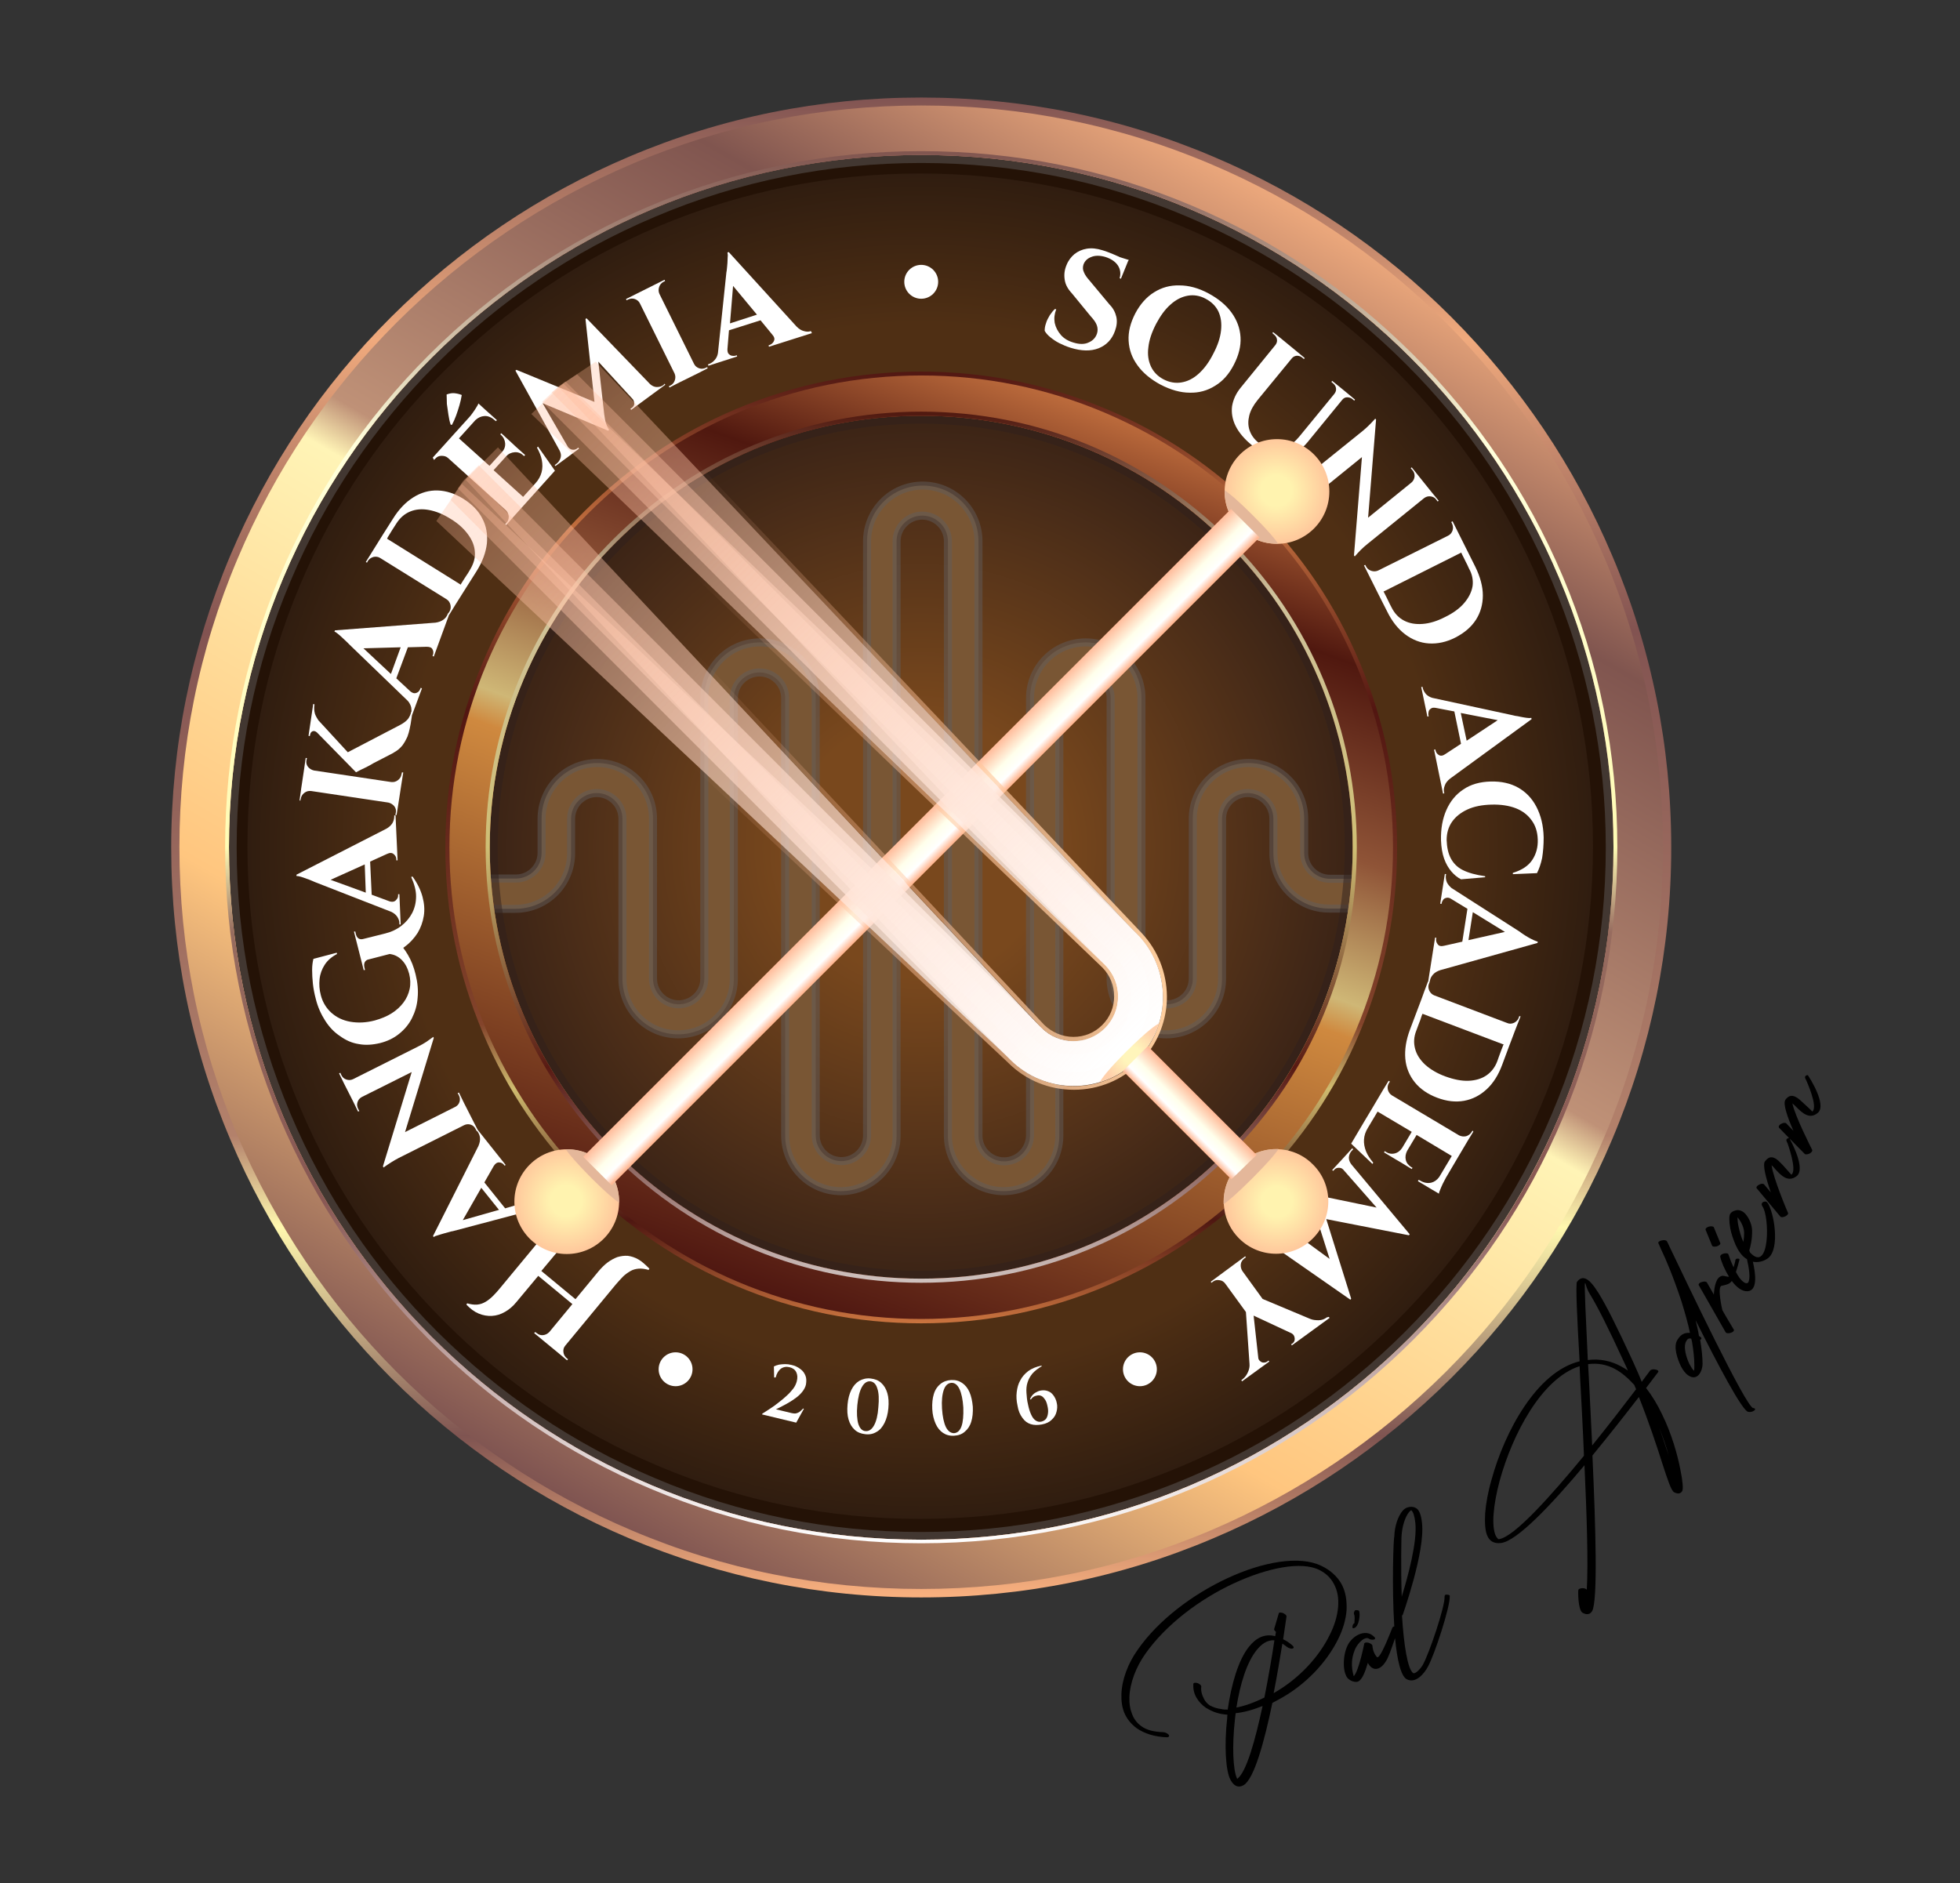 <?xml version="1.0" encoding="utf-8"?>
<!-- Generator: Adobe Illustrator 27.2.0, SVG Export Plug-In . SVG Version: 6.00 Build 0)  -->
<svg version="1.1" id="Layer_1" xmlns="http://www.w3.org/2000/svg" xmlns:xlink="http://www.w3.org/1999/xlink" x="0px" y="0px"
	 viewBox="0 0 763.6 733.8" style="enable-background:new 0 0 763.6 733.8;" xml:space="preserve">
<rect x="0" y="0" width="763.6" height="733.8" fill="#333333" stroke="none"/>
<style type="text/css">
	.st0{fill:url(#SVGID_1_);}
	.st1{fill:#241206;}
	.st2{opacity:0.36;}
	.st3{fill:#C59B6D;}
	.st4{opacity:0.5;}
	.st5{fill:#605C5B;}
	.st6{fill:url(#SVGID_00000180345311121108362180000016209916286101791625_);}
	.st7{fill:url(#SVGID_00000083795913960909831200000002800935838188393141_);}
	.st8{fill:url(#SVGID_00000116206270228820925360000018312716417029411233_);}
	.st9{fill:#FFFFFF;}
	.st10{fill:url(#SVGID_00000159455877955673883860000010441312678968709518_);}
	.st11{fill:url(#SVGID_00000168114503448812500190000001405280898890682555_);}
	.st12{fill:none;stroke:#605C5B;stroke-width:3.134;stroke-miterlimit:10;}
	.st13{fill:#301F1B;}
	.st14{fill:url(#SVGID_00000013894342393701147770000012495534194854864514_);}
	.st15{fill:url(#SVGID_00000085935033489844836950000002927791562248346300_);}
	.st16{fill:url(#SVGID_00000008133888836147844240000000785071723600087960_);}
	.st17{fill:url(#XMLID_00000104666210445413018970000014603351717594574729_);}
	.st18{fill:#E4B79A;}
	.st19{fill:url(#XMLID_00000076596241140769794700000001793350259245760421_);}
	.st20{fill:url(#XMLID_00000145035040825063847240000014037338958650026385_);}
	.st21{fill:url(#SVGID_00000055675901135713644870000005954395093985185443_);}
	.st22{fill:url(#XMLID_00000010997140564082759120000014044761629460856467_);}
	.st23{fill:url(#XMLID_00000108993951014631923590000004573185208227323030_);}
	.st24{fill:url(#XMLID_00000145028003027255979450000012905962518521081262_);}
	.st25{fill:url(#XMLID_00000084517709228886048280000002282414972661317288_);}
	.st26{opacity:0.85;fill:url(#XMLID_00000013155154364787610700000012624622745291762099_);enable-background:new    ;}
	.st27{fill:url(#XMLID_00000079455826076035339460000010495704125917098164_);}
	.st28{fill:url(#XMLID_00000047028458513152828010000006715528699111015809_);}
</style>
<g id="Layer_2_00000128444665411663102170000016567725084752087685_">
	<g>
		<g>
			<g>
				
					<radialGradient id="SVGID_1_" cx="358.5" cy="406.2" r="274.9" gradientTransform="matrix(1 0 0 -1 0 736)" gradientUnits="userSpaceOnUse">
					<stop  offset="0.741" style="stop-color:#4F2F14"/>
					<stop  offset="1" style="stop-color:#29190F"/>
				</radialGradient>
				<path class="st0" d="M358.5,604.7c-73.4,0-142.5-28.6-194.4-80.5s-80.5-121-80.5-194.4s28.6-142.5,80.5-194.4
					s121-80.5,194.4-80.5S501,83.5,552.9,135.4s80.5,121,80.5,194.4s-28.6,142.5-80.5,194.4S432,604.7,358.5,604.7z"/>
				<path class="st1" d="M358.5,67.6c35.4,0,69.7,6.9,102,20.6c31.2,13.2,59.3,32.1,83.3,56.2s43,52.1,56.2,83.3
					c13.7,32.3,20.6,66.6,20.6,102s-6.9,69.7-20.6,102c-13.2,31.2-32.1,59.3-56.2,83.3c-24.1,24.1-52.1,43-83.3,56.2
					c-32.3,13.7-66.6,20.6-102,20.6s-69.7-6.9-102-20.6c-31.2-13.2-59.3-32.1-83.3-56.2c-24.1-24.1-43-52.1-56.2-83.3
					c-13.7-32.3-20.6-66.6-20.6-102s6.9-69.7,20.6-102c13.2-31.2,32.1-59.3,56.2-83.3c24.1-24.1,52.1-43,83.3-56.2
					C288.8,74.6,323.1,67.6,358.5,67.6 M358.5,42.1c-158.9,0-287.7,128.8-287.7,287.7s128.8,287.7,287.7,287.7
					s287.7-128.8,287.7-287.7S517.4,42.1,358.5,42.1L358.5,42.1z"/>
			</g>
			<g class="st2">
				<circle class="st3" cx="358.5" cy="329.8" r="173"/>
			</g>
			<g id="XMLID_35_">
				<g class="st4">
					<path class="st5" d="M358.9,63.5c36,0,70.9,7,103.8,21c31.8,13.4,60.3,32.7,84.8,57.1s43.7,53,57.1,84.8
						c13.9,32.9,21,67.8,21,103.8s-7,70.9-21,103.8c-13.4,31.8-32.7,60.3-57.1,84.8c-24.5,24.5-53,43.7-84.8,57.1
						c-32.9,13.9-67.8,21-103.8,21s-70.9-7-103.8-21c-31.8-13.4-60.3-32.7-84.8-57.1c-24.5-24.5-43.7-53-57.1-84.8
						c-13.9-32.9-21-67.8-21-103.8s7-70.9,21-103.8c13.4-31.8,32.7-60.3,57.1-84.8s53-43.7,84.8-57.1
						C288,70.5,322.9,63.5,358.9,63.5 M358.9,60.4c-149,0-269.7,120.8-269.7,269.7S210,599.8,358.9,599.8S628.6,479,628.6,330.1
						S507.8,60.4,358.9,60.4L358.9,60.4z"/>
				</g>
				
					<linearGradient id="SVGID_00000132053420143122427480000017448737916982062999_" gradientUnits="userSpaceOnUse" x1="358.9" y1="698" x2="358.9" y2="113.6" gradientTransform="matrix(1 0 0 -1 0 736)">
					<stop  offset="0" style="stop-color:#815452"/>
					<stop  offset="0.161" style="stop-color:#F0AA7D"/>
					<stop  offset="0.355" style="stop-color:#825351"/>
					<stop  offset="0.692" style="stop-color:#B3816B"/>
					<stop  offset="0.753" style="stop-color:#FFF8AF"/>
					<stop  offset="0.892" style="stop-color:#7F5451"/>
					<stop  offset="1" style="stop-color:#FAB17F"/>
				</linearGradient>
				<path style="fill:url(#SVGID_00000132053420143122427480000017448737916982062999_);" d="M358.9,60.4
					c149,0,269.7,120.8,269.7,269.7S507.8,599.9,358.9,599.9S89.2,479.1,89.2,330.1S209.9,60.4,358.9,60.4 M358.9,38
					c-39.4,0-77.7,7.7-113.7,23c-34.8,14.7-66,35.8-92.9,62.6s-47.9,58.1-62.6,92.9c-15.2,36-23,74.3-23,113.7s7.7,77.7,23,113.7
					c14.7,34.8,35.8,66,62.6,92.9c26.8,26.8,58.1,47.9,92.9,62.6c36,15.2,74.3,23,113.7,23s77.7-7.7,113.7-23
					c34.8-14.7,66-35.8,92.9-62.6c26.8-26.8,47.9-58.1,62.6-92.9c15.2-36,23-74.3,23-113.7s-7.7-77.7-23-113.7
					c-14.7-34.8-35.8-66-62.6-92.9S507.4,75.7,472.6,61C436.6,45.7,398.3,38,358.9,38L358.9,38z"/>
				
					<linearGradient id="SVGID_00000183220700848841120300000002531455810061387916_" gradientUnits="userSpaceOnUse" x1="503.455" y1="656.276" x2="214.345" y2="155.524" gradientTransform="matrix(1 0 0 -1 0 736)">
					<stop  offset="0" style="stop-color:#ECA87C"/>
					<stop  offset="0.161" style="stop-color:#80554F"/>
					<stop  offset="0.435" style="stop-color:#BF9177"/>
					<stop  offset="0.468" style="stop-color:#FFF4B6"/>
					<stop  offset="0.753" style="stop-color:#FFC67F"/>
					<stop  offset="1" style="stop-color:#7F5451"/>
				</linearGradient>
				<path style="fill:url(#SVGID_00000183220700848841120300000002531455810061387916_);" d="M358.9,60.4
					c149,0,269.7,120.8,269.7,269.7S507.8,599.9,358.9,599.9S89.2,479.1,89.2,330.1S209.9,60.4,358.9,60.4 M358.9,41.1
					c-39,0-76.9,7.6-112.5,22.7c-34.4,14.6-65.3,35.4-91.9,61.9c-26.5,26.5-47.4,57.5-61.9,91.9c-15.1,35.6-22.7,73.5-22.7,112.5
					s7.6,76.9,22.7,112.5c14.6,34.4,35.4,65.3,61.9,91.9c26.5,26.5,57.5,47.4,91.9,61.9c35.6,15.1,73.5,22.7,112.5,22.7
					s76.9-7.6,112.5-22.7c34.4-14.6,65.3-35.4,91.9-61.9c26.5-26.5,47.4-57.5,61.9-91.9c15.1-35.6,22.7-73.5,22.7-112.5
					s-7.6-76.9-22.7-112.5c-14.6-34.4-35.4-65.3-61.9-91.9c-26.5-26.5-57.5-47.4-91.9-61.9C435.8,48.7,397.9,41.1,358.9,41.1
					L358.9,41.1z"/>
				
					<linearGradient id="SVGID_00000036224205690315730410000012248486942832906637_" gradientUnits="userSpaceOnUse" x1="358.9" y1="677.1" x2="358.9" y2="134.7" gradientTransform="matrix(1 0 0 -1 0 736)">
					<stop  offset="0" style="stop-color:#80554F"/>
					<stop  offset="0.21" style="stop-color:#FFFFDC"/>
					<stop  offset="0.5" style="stop-color:#FFFCB5"/>
					<stop  offset="0.561" style="stop-color:#976C5F"/>
					<stop  offset="0.753" style="stop-color:#885753"/>
					<stop  offset="1" style="stop-color:#FFFFFF"/>
				</linearGradient>
				<path style="fill:url(#SVGID_00000036224205690315730410000012248486942832906637_);" d="M358.9,60.4
					c149,0,269.7,120.8,269.7,269.7S507.8,599.9,358.9,599.9S89.2,479.1,89.2,330.1S209.9,60.4,358.9,60.4 M358.9,58.9
					c-36.6,0-72.1,7.2-105.6,21.3c-32.3,13.7-61.3,33.2-86.2,58.1s-44.5,53.9-58.1,86.2c-14.1,33.4-21.3,69-21.3,105.6
					s7.2,72.1,21.3,105.6c13.7,32.3,33.2,61.3,58.1,86.2c24.9,24.9,53.9,44.5,86.2,58.1c33.4,14.1,69,21.3,105.6,21.3
					s72.1-7.2,105.6-21.3c32.3-13.7,61.3-33.2,86.2-58.1c24.9-24.9,44.5-53.9,58.1-86.2c14.1-33.4,21.3-69,21.3-105.6
					S623,258,608.8,224.5c-13.7-32.3-33.2-61.3-58.1-86.2c-24.9-24.9-53.9-44.5-86.2-58.1C431,66,395.5,58.9,358.9,58.9L358.9,58.9z
					"/>
			</g>
			<g>
				<path class="st9" d="M248.7,490.7c-1.4-0.8-2.7-1.2-4.1-1.4c-1.4-0.1-2.7,0.1-4.1,0.5c-1.3,0.5-2.6,1.2-3.8,2.1
					s-2.4,2.1-3.5,3.4l-9,10.9l-13.3-11l9.2-11c0.6-0.5,1.3-0.9,2.1-0.9c1-0.1,1.8,0.2,2.6,0.8c0,0,0.1,0.1,0.3,0.2
					c0.1,0.1,0.2,0.2,0.3,0.2l0.4-0.4l-3.4-2.8l0,0l-6.2-5.1l0,0l-3.3-2.7l-0.4,0.4c0,0,0.1,0.1,0.3,0.2c0.1,0.1,0.2,0.2,0.3,0.2
					c0.8,0.6,1.2,1.4,1.3,2.4s-0.2,1.8-0.8,2.5l0,0l-18.8,22.7c-0.9,1.1-1.8,2.1-2.7,3s-1.9,1.7-2.9,2.3c-1,0.6-2.1,1-3.3,1.1
					s-2.5-0.1-3.9-0.5l-0.3,0.5c1.5,1.6,3.1,2.8,4.8,3.5s3.4,1,5.2,0.9c1.7-0.1,3.4-0.6,5.1-1.6c1.6-0.9,3.1-2.2,4.4-3.8l8.5-10.2
					l13.3,11l-9,10.9l0,0c-0.7,0.7-1.5,1.1-2.4,1.2c-1,0.1-1.8-0.2-2.5-0.8c-0.1,0-0.2-0.1-0.3-0.2c-0.1-0.1-0.2-0.2-0.3-0.2
					l-0.4,0.4l3.4,2.8l0,0l6.2,5.1l0,0l3.2,2.7l0.4-0.4c0,0-0.2-0.2-0.5-0.4c-0.7-0.6-1.2-1.4-1.3-2.4s0.1-1.8,0.8-2.6l0,0
					l19.5-23.6c0.9-1.1,1.9-2.1,2.8-3.1c0.9-0.9,1.9-1.6,2.9-2.2s2.1-0.9,3.3-1s2.5,0.1,3.9,0.5l0.3-0.5
					C251.4,492.7,250.1,491.5,248.7,490.7z"/>
				<path class="st9" d="M209.8,471.8c1,0.4,1.7,0.9,2.3,1.5l0.3,0.4l0.4-0.3l-7.4-9.2l-0.4,0.3l0.3,0.4c0.3,0.3,0.4,0.8,0.5,1.3
					s-0.1,1-0.3,1.5c-0.3,0.4-0.8,0.8-1.5,1l-7.2,2.1l-8.1-10.1l3.6-6.3l0,0c0.6-1,1.3-1.5,2.1-1.5s1.5,0.4,1.9,0.9l0.3,0.4l0.4-0.3
					l-10.9-13.7l0,0l-1.9-3.7l0,0l-3.4-6.7l0,0l-2-4.1l-0.5,0.2c0.3,0.6,0.5,0.9,0.5,0.9c0.4,0.8,0.5,1.7,0.2,2.6s-0.9,1.5-1.7,1.9
					l0,0l-19.5,9.8l11.2-36.7l-0.2-0.4c-1,0.7-1.9,1.4-2.8,2c-0.9,0.6-2,1.2-3.2,1.8l-25.3,12.7c-0.9,0.4-1.7,0.4-2.6,0.1
					c-0.9-0.3-1.5-0.9-1.9-1.7l-0.4-0.9l-0.5,0.2l2,4.1l0,0l3.4,6.7l0,0l2,4.1l0.5-0.2c0,0-0.2-0.3-0.5-0.9
					c-0.4-0.9-0.5-1.7-0.2-2.6s0.8-1.5,1.7-2l0,0l19.4-9.7l-11.2,36.7l0.2,0.5c2.1-1.5,4-2.7,5.9-3.7l25.5-12.8l0,0
					c0.8-0.4,1.7-0.5,2.6-0.2s1.5,0.9,1.9,1.7c0,0,0.2,0.3,0.5,0.9l0.1-0.1l0.1,0.1c0.5,0.7,0.9,1.5,1,2.5s-0.1,2-0.6,3.2
					l-17.7,35.1l0.3,0.4c0.3-0.3,0.8-0.5,1.6-0.7c0.7-0.2,1.5-0.5,2.3-0.7s1.5-0.4,2.2-0.6c0.6-0.2,1.1-0.3,1.3-0.3l30.6-8.1
					C208,471.4,208.9,471.5,209.8,471.8z M194.4,471.4l-14.1,4l7.2-12.6L194.4,471.4z"/>
				<path class="st9" d="M139.8,406.8c2.6,0.5,5.4,0.3,8.3-0.4c2.8-0.7,5.3-1.9,7.4-3.6c2.1-1.7,3.8-3.7,5-6.1s2-5,2.2-7.9
					c0.3-2.9,0-6-0.8-9.2c-0.7-2.9-1.7-5.4-3-7.6c-0.6-1-1.2-1.9-1.8-2.7c0.3-0.2,0.6-0.4,0.8-0.6c1.9-1.4,3.5-3.2,4.8-5.2
					c1.2-2,2-4.2,2.4-6.6s0.2-4.9-0.5-7.5s-2-5.3-3.9-7.9l-0.5,0.2c1.2,2.7,1.9,5.2,1.9,7.5c0,2.4-0.5,4.5-1.5,6.5
					c-1,1.9-2.4,3.6-4.2,5s-3.9,2.4-6.3,3l-8.4,2.1c-1.6,0.5-2.7-0.2-3.1-2l-0.2-0.9l-0.5,0.1l3.8,15l0.5-0.1l-0.2-0.8
					c-0.2-0.9-0.2-1.6,0.1-2.2s0.9-1,1.6-1.1l8.1-2.1c1.7,0.2,3.3,0.9,4.7,2.3s2.3,3.2,2.9,5.4c0.5,2,0.6,4,0.2,5.9
					c-0.4,1.9-1.2,3.7-2.4,5.3c-1.2,1.6-2.7,3-4.6,4.2c-1.9,1.2-4.1,2.1-6.6,2.8c-3.4,0.9-6.6,1-9.5,0.5s-5.4-1.7-7.4-3.5
					s-3.4-4.1-4.1-6.8c-0.6-2.2-0.7-4.3-0.5-6.3s0.9-3.9,2-5.6s2.7-3.1,4.8-4.2l-0.1-0.5l-9.1,2.4c-0.3,1.2-0.5,2.6-0.5,4.3
					c0,1.7,0.1,3.5,0.3,5.4s0.6,3.9,1.1,5.8c0.8,3.3,2.1,6.1,3.7,8.6c1.6,2.5,3.5,4.5,5.8,6C134.7,405.3,137.1,406.4,139.8,406.8z"
					/>
				<path class="st9" d="M123,343.8l29.5,11.5c1,0.5,1.7,1.1,2.2,1.8c0.6,0.9,0.9,1.7,0.9,2.6v0.5h0.5l-0.5-11.8h-0.5v0.5
					c0,0.4-0.1,0.9-0.4,1.3s-0.6,0.8-1.1,1s-1.1,0.2-1.8,0l-7-2.6l-0.6-12.9l6.6-3l0,0c1.1-0.5,1.9-0.5,2.6,0.1c0.6,0.5,1,1.2,1,1.9
					v0.5h0.5l-0.8-17.5h-0.5v0.4c0,0.8-0.2,1.7-0.7,2.6c-0.5,0.8-1.3,1.6-2.4,2.2l-35,17.9v0.5c0.4,0,1,0.1,1.7,0.3s1.5,0.5,2.3,0.8
					s1.5,0.5,2.1,0.8S122.8,343.7,123,343.8z M142.5,347.8l-13.7-5l13.3-6L142.5,347.8z"/>
				<path class="st9" d="M117,312c0,0,0-0.2,0.1-0.4c0-0.2,0-0.3,0.1-0.4c0.1-0.9,0.6-1.7,1.4-2.3c0.8-0.6,1.6-0.8,2.6-0.7l30.1,4.5
					l0,0c0.9,0.2,1.7,0.7,2.3,1.4c0.6,0.8,0.8,1.6,0.6,2.6c0,0,0,0.2-0.1,0.4s0,0.3-0.1,0.4l0.5,0.1l0.7-4.4l0,0l1.2-7.8l0,0
					l0.7-4.4l-0.5-0.1c0,0,0,0.2-0.1,0.4c0,0.2,0,0.3-0.1,0.4c-0.1,0.9-0.6,1.7-1.4,2.3c-0.8,0.6-1.6,0.8-2.6,0.7l-30.1-4.5l0,0
					c-0.9-0.2-1.7-0.7-2.3-1.4c-0.6-0.8-0.8-1.6-0.6-2.6c0,0,0-0.2,0.1-0.4s0-0.3,0.1-0.4l-0.5-0.1l-0.6,4.2l0,0l-1.2,8l0,0v0.1l0,0
					l0,0l-0.6,4.2L117,312z"/>
				<path class="st9" d="M120.8,286.3c0.1-0.7,0.5-1.2,1-1.4c0.6-0.2,1.1,0,1.7,0.5l15.2,15.5c1.3-0.7,2.5-1.3,3.6-1.8
					c1-0.5,2.2-1.1,3.3-1.8c1.2-0.6,2.3-1.2,3.5-1.8c1.1-0.6,2.1-1.1,2.9-1.5c0.8-0.4,1.4-0.7,1.6-0.9c1.3-0.7,2.3-1.6,3.2-2.7
					c0.8-1.1,1.4-2.2,1.9-3.3c0.4-1.1,0.7-2.1,0.9-3.1c0.2-0.9,0.3-1.6,0.4-2l0.5-3.3l3.9-10.5l-0.5-0.2l-0.2,0.5
					c-0.2,0.4-0.4,0.8-0.8,1.1c-0.4,0.3-0.9,0.5-1.4,0.5s-1.1-0.3-1.6-0.7l-5.5-5.1l4.5-12.1l7.3-0.2l0,0c1.2,0,2,0.3,2.3,1
					c0.4,0.7,0.4,1.4,0.2,2.1l-0.2,0.5l0.5,0.2l6-16.4h0.1l2.2-3.6l0,0l4.1-6.5l4.3-6.8c2.3-3.7,3.6-7.3,4-10.8
					c0.3-3.5-0.2-6.7-1.8-9.7c-1.5-3-4-5.5-7.3-7.6c-3.4-2.1-6.7-3.2-10.1-3.3c-3.3-0.1-6.5,0.8-9.5,2.7s-5.6,4.6-7.9,8.3l-4,6.3
					l0,0l-4.3,6.9l0,0l-2.3,3.7l0.5,0.2l0.3-0.6c0.5-0.8,1.2-1.3,2.2-1.6c0.9-0.2,1.8-0.1,2.6,0.4l0,0l25.9,16.1
					c0.8,0.5,1.3,1.3,1.5,2.2s0.1,1.8-0.4,2.6l-0.4,0.6l0.2,0.1l-0.3-0.1l-0.2,0.4c-0.3,0.8-0.8,1.5-1.6,2.1s-1.8,1-3.1,1.2l-39.2,3
					l-0.2,0.5c0.4,0.1,0.9,0.5,1.4,0.9c0.6,0.5,1.2,1,1.8,1.6s1.2,1.1,1.6,1.5s0.8,0.8,1,1l22.8,22c0.7,0.8,1.1,1.7,1.3,2.5
					c0.1,0.6,0.1,1.2,0.1,1.7h-0.1c-0.2,1.1-0.7,2.1-1.3,2.9c-0.7,0.8-1.6,1.5-2.9,2.2l-20.5,10.7L124,280.6c-0.5-0.8-1-1.6-1.3-2.5
					c-0.3-1.1-0.4-2.3-0.2-3.5v-0.2l-0.5-0.1v0.2l-1.8,12.2l0.5,0.1L120.8,286.3z M151.2,209.1c0.6-1,1.1-1.8,1.6-2.6s1-1.6,1.6-2.5
					c1.4-2.2,3.2-3.8,5.4-4.7s4.6-1.1,7.3-0.6s5.5,1.6,8.5,3.5c3,1.8,5.2,3.9,6.8,6.1c1.6,2.2,2.5,4.5,2.6,6.8
					c0.2,2.3-0.5,4.6-1.9,6.9c-0.5,0.9-1,1.7-1.5,2.4s-1,1.6-1.6,2.5c-0.2,0.3-0.4,0.6-0.5,0.9l-28.7-17.9
					C150.9,209.6,151.1,209.3,151.2,209.1z M152.3,262.6l-10.7-10l14.5-0.4L152.3,262.6z"/>
				<path class="st9" d="M169.1,179.2l0.5-0.5c0.6-0.7,1.4-1.1,2.4-1.1s1.8,0.2,2.5,0.8l22.6,20.4c0.7,0.7,1,1.5,1.1,2.4
					c0,1-0.2,1.8-0.9,2.5l-0.5,0.5l0.4,0.4l2.9-3.3l0,0l5.3-5.9l0,0l10.7-11.9l0,0l0.1-0.1l-6.6-9.4l-0.4,0.4
					c0.9,1.6,1.6,3.3,1.9,4.9c0.3,1.6,0.3,3.2-0.1,4.7c-0.4,1.5-1.2,3-2.4,4.3l-4.8,5.3l-11.5-10.4l4.9-5.4l0,0c0.9-1,2-1.5,3.3-1.6
					c1.2-0.1,2.4,0.3,3.3,1.2l0.4,0.3l0.4-0.4l-3.9-3.5l0,0l-1.6-1.5l0,0l-3.8-3.5l-0.4,0.4l0.3,0.3c1,0.9,1.5,2,1.6,3.2
					c0.1,1.3-0.3,2.4-1.2,3.4l0,0l-4.9,5.4l-11.9-10.7l6.4-7.1c1.1-1,2.2-1.5,3.5-1.6c1.4-0.1,2.8,0.5,4,1.6l0.5,0.4l0.4-0.4
					l-4.7-4.2l0,0l-1.3-1.2l0,0l-1.2-1.1c-0.1,0.3-0.4,0.9-0.8,1.5c-0.4,0.7-0.9,1.4-1.4,2.1c-0.5,0.7-1,1.4-1.6,2l-5.7,6.3l0,0
					l-5.5,6.1l0,0l-2.8,3.1L169.1,179.2z"/>
				<path class="st9" d="M174.7,161.6c0.2,1.4,0.5,2.8,0.9,3.9h0.5c0.6-1.1,1.1-2.3,1.6-3.6s0.9-2.7,1.3-4c0.4-1.4,0.7-2.7,0.9-4
					c-1-0.4-1.9-0.6-2.9-0.7c-0.9-0.1-1.9,0.1-3,0.5c0,1.1,0.1,2.3,0.1,3.7C174.3,158.7,174.5,160.2,174.7,161.6z"/>
				<path class="st9" d="M258.5,150c-0.8,0.6-1.6,0.8-2.6,0.8c-0.9,0-1.8-0.4-2.6-1.1L228.5,124l-0.4,0.3l3.5,32.3l-30.4-12.5
					l-0.4,0.3l17.2,31.1l0,0c0.5,1,0.7,1.9,0.4,2.9c-0.3,0.9-0.8,1.7-1.6,2.3c-0.4,0.3-0.7,0.5-0.7,0.5l0.3,0.4l4.9-3.6l0,0l1.6-1.2
					l0,0l2.7-2l-0.3-0.4l-0.7,0.5c-0.5,0.3-1,0.4-1.7,0.3c-0.6-0.1-1.1-0.5-1.5-0.9c0-0.1-0.1-0.1-0.1-0.1l-9.9-17.1l25.5,10.7
					l0.4-0.3c-0.5-0.7-0.9-1.6-1.2-2.5s-0.5-2.2-0.7-3.6l-2.3-20.5l13.4,14.6l0,0l0.1,0.1c0.3,0.5,0.5,1,0.5,1.7
					c0,0.6-0.3,1.1-0.8,1.5l-0.7,0.5l0.3,0.4l2.7-2l0,0l5.7-4.2l0,0l4.9-3.6l-0.3-0.4L258.5,150z"/>
				<path class="st9" d="M275,143.3c-0.9,0.4-1.7,0.5-2.6,0.2s-1.6-0.9-2-1.7l0,0l-13.5-27.3c-0.4-0.9-0.4-1.8-0.1-2.7
					c0.3-0.9,0.9-1.6,1.7-2c0.4-0.2,0.6-0.3,0.6-0.3l-0.2-0.5l-3.8,1.9l0,0l-7.4,3.7l0,0l-3.8,1.9l0.2,0.5l0.6-0.3
					c0.9-0.4,1.7-0.5,2.6-0.2c0.9,0.3,1.6,0.9,2,1.7l13.5,27.3l0,0c0.4,0.9,0.4,1.8,0.1,2.7s-0.9,1.6-1.7,2l-0.6,0.3l0.2,0.5l3.9-2
					l0,0l7.1-3.5l0,0l3.9-2l-0.2-0.5C275.6,143,275.4,143.1,275,143.3z"/>
				<path class="st9" d="M315.9,129c-0.8,0.3-1.7,0.3-2.7,0c-0.9-0.2-1.9-0.8-2.8-1.7l-26.5-29.1l-0.5,0.2c0.1,0.4,0.2,1,0.1,1.7
					c0,0.8-0.1,1.6-0.1,2.4c-0.1,0.8-0.1,1.6-0.2,2.2c-0.1,0.7-0.1,1.1-0.2,1.4l-3.3,31.5c-0.2,1.1-0.6,1.9-1.2,2.6
					c-0.7,0.8-1.4,1.3-2.2,1.6l-0.5,0.2l0.2,0.5l11.2-3.6l-0.2-0.5l-0.5,0.2c-0.4,0.1-0.9,0.1-1.4,0s-0.9-0.4-1.3-0.8
					c-0.3-0.4-0.4-1-0.4-1.7l0.6-7.4l12.3-3.9l4.6,5.6l0,0c0.8,0.9,1,1.7,0.6,2.5c-0.3,0.7-0.9,1.2-1.6,1.5l-0.5,0.2l0.2,0.5
					l16.7-5.3l-0.2-0.5L315.9,129z M284.4,126l1.2-14.6l9.3,11.2L284.4,126z"/>
				<path class="st9" d="M439.8,101.3l-3.5-1.1c-0.3-0.2-0.7-0.3-1.1-0.5c-1.1-0.5-2.1-0.9-3.1-1.3s-1.9-0.7-2.6-0.9
					c-2.2-0.7-4.2-0.9-6.1-0.6c-1.8,0.3-3.4,1-4.8,2.1c-1.3,1.1-2.4,2.5-3.1,4.3c-0.8,1.9-1,3.7-0.7,5.7s1.3,3.7,2.8,5.3l7.3,8.9
					c1.2,1.3,2,2.4,2.4,3.5s0.4,2.2,0.1,3.2c-0.5,1.6-1.6,2.8-3.2,3.5c-1.6,0.8-3.6,0.8-5.9,0.1c-2.1-0.6-3.8-1.6-5-3
					s-2-2.9-2.4-4.7c-0.3-1.8-0.1-3.5,0.6-5.3l-0.5-0.1c-0.7,0.6-1.3,1.4-2,2.4c-0.6,1-1.2,2.1-1.5,3.2c-0.4,1.1-0.5,2-0.5,2.9
					c0.5,0.9,1.2,1.7,2.2,2.5s2.1,1.6,3.5,2.3s2.8,1.3,4.4,1.8c4.2,1.3,7.8,1.4,10.9,0.2c3-1.2,5.2-3.4,6.4-6.8
					c0.7-1.9,0.9-3.8,0.5-5.5s-1.2-3.3-2.6-4.7l-8-9.6c-0.9-1-1.6-2-2-3c-0.5-1-0.5-2-0.2-3c0.5-1.4,1.5-2.4,3.1-3
					c1.5-0.6,3.3-0.6,5.4,0c2.2,0.7,3.9,1.8,4.9,3.3s1.2,3.2,0.7,5l0.5,0.2l2.8-6.9l0,0L439.8,101.3z"/>
				<path class="st9" d="M480.7,142.1c1.9-3.7,2.8-7.2,2.6-10.7c-0.2-3.5-1.4-6.7-3.5-9.6s-5.1-5.4-9-7.5s-7.7-3.1-11.3-3.1
					c-3.6-0.1-6.9,0.8-9.9,2.7c-2.9,1.8-5.4,4.6-7.3,8.2c-1.9,3.7-2.8,7.2-2.6,10.7s1.3,6.6,3.5,9.6c2.1,2.9,5.1,5.4,9,7.5
					c3.9,2,7.7,3.1,11.3,3.1c3.6,0.1,6.9-0.8,9.9-2.7C476.4,148.5,478.8,145.8,480.7,142.1z M467,145.6c-2.1,1.9-4.3,3-6.7,3.4
					c-2.3,0.4-4.7,0-7-1.2s-3.9-2.9-4.9-5c-1-2.2-1.4-4.6-1-7.5c0.3-2.8,1.3-5.8,3-9.1c1.7-3.2,3.6-5.8,5.7-7.6
					c2.1-1.9,4.4-3,6.7-3.4c2.3-0.4,4.7,0,6.9,1.2c2.3,1.2,4,2.9,5,5c1,2.2,1.3,4.6,1,7.4s-1.3,5.8-3,9
					C471,141.2,469.1,143.7,467,145.6z"/>
				<path class="st9" d="M483.4,151c-1.9,2.3-3,4.8-3.4,7.3c-0.3,2.5,0.1,5.1,1.4,7.7c1.3,2.6,3.5,5.2,6.5,7.6
					c2.6,2.1,5.2,3.5,7.7,4s5.1,0.4,7.4-0.5s4.5-2.5,6.4-4.8l13.5-16.5l0,0c0.5-0.6,1.1-1,1.9-1c0.8,0,1.5,0.2,2.1,0.7l0.7,0.6
					l0.3-0.4l-3-2.5l0,0l-2.8-2.3l0,0l-3.1-2.5l-0.3,0.4l0.7,0.6c0.6,0.5,1,1.1,1.1,1.9c0.1,0.8-0.1,1.4-0.6,2.1l-13.7,16.7
					c-1.6,1.9-3.2,3.3-5.1,4.1c-1.8,0.8-3.7,1.1-5.5,0.8c-1.9-0.3-3.7-1.1-5.4-2.6c-1.7-1.4-2.8-3-3.4-4.8s-0.6-3.7-0.1-5.7
					s1.6-4,3.3-6.1l13.3-16.2c0.5-0.6,1.1-0.9,1.9-1c0.8,0,1.5,0.2,2.1,0.7l0.7,0.6l0.3-0.4l-3-2.5l0,0l-6.2-5.1l0,0l-3.1-2.5
					l-0.3,0.4l0.7,0.6c0.6,0.5,1,1.1,1.1,1.9c0.1,0.8-0.1,1.4-0.6,2.1L483.4,151z"/>
				<path class="st9" d="M506.4,186.4c-0.9-0.1-1.7-0.5-2.3-1.2c0,0-0.2-0.3-0.7-0.8l-0.4,0.3l2.9,3.6l0,0l4.8,6l0,0l2.8,3.4
					l0.4-0.3c-0.4-0.5-0.6-0.8-0.7-0.8c-0.6-0.7-0.8-1.5-0.7-2.5s0.5-1.7,1.2-2.3l0,0l16.9-13.7l-3.1,38.3l0.3,0.4
					c0.8-0.9,1.5-1.7,2.3-2.5s1.7-1.6,2.7-2.4l22-17.8l0,0c0.8-0.6,1.6-0.8,2.5-0.7s1.7,0.5,2.2,1.2l0.6,0.8l0.4-0.3l-2.8-3.4l0,0
					l-4.9-6.1l0,0l-2.8-3.5l-0.4,0.3c0,0,0.2,0.3,0.7,0.8c0.6,0.7,0.9,1.6,0.8,2.5c-0.1,0.9-0.5,1.7-1.2,2.3l0,0L533,201.7l3.1-38.2
					l-0.3-0.4c-1.7,1.9-3.3,3.5-4.9,4.8l-22.2,17.9C508.1,186.3,507.3,186.5,506.4,186.4z"/>
				<path class="st9" d="M536.9,222.3L536.9,222.3c-0.9,0.4-1.8,0.4-2.7,0.1c-0.9-0.3-1.6-0.9-2-1.7l-0.3-0.6l-0.5,0.2l1.9,3.8l0,0
					l3.7,7.4l0,0l3.4,6.7c1.9,3.9,4.3,6.9,7.1,9s5.9,3.3,9.2,3.5s6.8-0.5,10.3-2.3s6.2-4.1,8-6.9c1.8-2.8,2.7-6,2.7-9.5
					s-1-7.2-2.9-11.1l-6.1-12.2l0,0l-0.9-1.8l0,0l-1.9-3.8l-0.5,0.3l0.3,0.6c0.4,0.9,0.5,1.7,0.2,2.7c-0.3,0.9-0.9,1.6-1.7,2l0,0
					L536.9,222.3z M573.7,228.4c-0.4,2.3-1.5,4.5-3.3,6.6s-4.3,3.9-7.4,5.4c-3.1,1.6-6,2.5-8.8,2.7c-2.7,0.2-5.1-0.2-7.2-1.3
					c-2.1-1.1-3.7-2.8-4.9-5.2c-0.5-0.9-0.9-1.8-1.3-2.6s-0.8-1.7-1.3-2.6c-0.1-0.3-0.3-0.6-0.5-0.9l30.3-15.2
					c0.1,0.2,0.2,0.5,0.3,0.7c0.5,1,1,1.9,1.4,2.8c0.4,0.8,0.9,1.7,1.3,2.7C573.6,223.8,574,226.1,573.7,228.4z"/>
				<path class="st9" d="M555.6,270.5c-0.7-0.8-1.1-1.6-1.3-2.4l-0.1-0.5l-0.5,0.1l2.4,11.5l0.5-0.1l-0.1-0.5
					c-0.1-0.4,0-0.9,0.1-1.4s0.5-0.9,1-1.2c0.4-0.3,1-0.3,1.7-0.2l7.3,1.4l2.6,12.6l-6.1,4l0,0c-1,0.7-1.8,0.8-2.5,0.4
					s-1.1-1-1.3-1.7l-0.1-0.5l-0.5,0.1l3.5,17.1l0.5-0.1l-0.1-0.4c-0.2-0.8-0.1-1.7,0.3-2.7c0.3-0.9,1-1.8,2-2.6l31.8-23.2l-0.1-0.5
					c-0.4,0.1-1,0.1-1.7,0s-1.5-0.2-2.4-0.4c-0.8-0.2-1.5-0.3-2.2-0.4c-0.6-0.1-1.1-0.3-1.3-0.3l-31-6.7
					C557,271.6,556.2,271.1,555.6,270.5z M569.1,277.8l14.4,2.8l-12.1,8L569.1,277.8z"/>
				<path class="st9" d="M601.4,326.3c-0.1-4.7-1.1-8.6-2.8-11.9s-4.1-5.8-7.1-7.5s-6.6-2.5-10.7-2.4c-4.2,0.1-7.8,1.1-10.7,3.1
					c-2.9,1.9-5.1,4.6-6.6,8s-2.2,7.3-2.1,11.8c0.1,2.7,0.5,5.1,1.2,7.1s1.7,3.7,2.8,5s2.4,2.4,3.8,3.1l9.4-0.8v-0.4
					c-3.6-0.5-6.5-1.3-8.7-2.4s-3.7-2.7-4.7-4.6s-1.5-4.3-1.6-7.1c0-2.7,0.7-5.1,2.1-7.1c1.4-2,3.4-3.6,6-4.8
					c2.6-1.2,5.7-1.8,9.4-1.9c3.6-0.1,6.8,0.4,9.4,1.4s4.7,2.6,6.2,4.7c1.5,2,2.3,4.5,2.4,7.5c0.1,3-0.6,5.6-2.1,7.9s-4,4-7.6,5.1
					v0.5l9.4-0.4c0.8-1.6,1.5-3.5,2-5.9C601.2,331.8,601.4,329.2,601.4,326.3z"/>
				<path class="st9" d="M595.2,365.1c-0.7-0.4-1.3-0.8-1.9-1.2c-0.6-0.4-0.9-0.6-1.1-0.8L565.5,346c-0.8-0.7-1.4-1.4-1.8-2.2
					c-0.4-1-0.5-1.9-0.4-2.7l0.1-0.5l-0.5-0.1l-1.8,11.6l0.5,0.1l0.1-0.5c0.1-0.4,0.3-0.8,0.6-1.2c0.3-0.4,0.8-0.6,1.3-0.7
					s1.1,0,1.7,0.4l6.4,3.9l-2,12.8l-7.1,1.6l0,0c-1.2,0.3-2,0.1-2.5-0.6s-0.7-1.3-0.6-2l0.1-0.5l-0.5-0.1l-2.7,17.2h-0.1l-1.5,4
					l0,0l-0.9,2.5l0,0l-4.6,12.2c-1.5,4-2.1,7.8-1.8,11.3s1.6,6.6,3.7,9.2c2.1,2.6,5,4.6,8.7,6s7.2,1.8,10.5,1.2
					c3.3-0.6,6.2-2.1,8.8-4.5s4.6-5.6,6.1-9.7l2.6-7l0,0l1.3-3.4l0.9-2.4l0,0l0.7-1.8l0,0l1.6-4.1l-0.5-0.1l-0.2,0.6
					c-0.3,0.9-0.9,1.5-1.8,2c-0.9,0.4-1.8,0.5-2.7,0.1l0,0l-28.5-10.8c-0.9-0.4-1.5-1-1.9-1.9s-0.4-1.8-0.1-2.6l0.3-0.7l-0.2-0.1
					h0.2l0.1-0.4c0.1-0.8,0.5-1.6,1.2-2.4c0.6-0.7,1.6-1.3,2.8-1.7l37.9-10.6l0.1-0.5c-0.4-0.1-0.9-0.3-1.6-0.6
					C596.6,365.9,595.9,365.5,595.2,365.1z M585.5,407.6c-0.4,1.1-0.8,2-1.1,2.9s-0.7,1.8-1,2.8c-0.9,2.5-2.4,4.4-4.3,5.7
					s-4.3,2-7,2.1s-5.7-0.5-9-1.7s-5.9-2.8-7.9-4.6c-2-1.9-3.3-3.9-3.9-6.2c-0.6-2.3-0.5-4.6,0.5-7.1c0.4-1,0.7-1.9,1-2.7
					c0.3-0.8,0.7-1.7,1-2.8c0.1-0.3,0.2-0.6,0.4-1l31.7,12C585.6,407.1,585.6,407.4,585.5,407.6z M573.8,355.4l12.5,7.7l-14.2,3.2
					L573.8,355.4z"/>
				<path class="st9" d="M573.7,440.5l-0.4,0.6c-0.5,0.8-1.2,1.3-2.1,1.6c-0.9,0.2-1.8,0.1-2.7-0.3l0,0l-26.2-15.6
					c-0.8-0.5-1.3-1.2-1.6-2.2c-0.2-0.9-0.1-1.8,0.4-2.6l0.4-0.6l-0.5-0.3l-2.2,3.6l0,0l-4.2,7.1l0,0l-2.7,4.5l0,0l-5.5,9.3l8.3,7.9
					l0.3-0.5c-1.2-1.4-2.2-2.9-2.8-4.4s-0.9-3.1-0.8-4.6c0.1-1.6,0.6-3.1,1.6-4.7l0,0l3.7-6.2L550,441l-3.7,6.2
					c-0.7,1.1-1.7,1.9-2.9,2.2c-1.2,0.3-2.4,0.1-3.5-0.6l-0.4-0.3l-0.3,0.5l4.5,2.7l0,0l1.9,1.1l0,0l4.4,2.7l0.3-0.5l-0.4-0.2
					c-1.1-0.7-1.9-1.6-2.2-2.8s-0.1-2.4,0.5-3.6l0,0l3.7-6.2l13.7,8.2l-4.9,8.2c-0.9,1.2-1.9,1.9-3.1,2.2c-1.4,0.3-2.8,0.1-4.3-0.8
					l-0.6-0.3l-0.3,0.5l5.5,3.3l0,0l1.9,1.1l0,0l0.8,0.5c0-0.4,0.2-0.9,0.5-1.6s0.6-1.5,1-2.3s0.8-1.6,1.2-2.3l4.3-7.3l0,0l4.2-7.1
					l0,0l2.2-3.6L573.7,440.5z"/>
				<path class="st9" d="M526.5,453.7c-0.7-0.9-1-1.8-1-2.7c0.1-1,0.4-1.8,1.1-2.6c0.4-0.4,0.6-0.6,0.6-0.6l-0.4-0.4l-4.1,4.5l0,0
					l-1.4,1.5l0,0l-2.3,2.5l0.4,0.3l0.6-0.6c0.4-0.4,0.9-0.6,1.6-0.6s1.2,0.2,1.6,0.6c0.1,0,0.1,0.1,0.1,0.1l13,14.8l-27.1-5.6
					l-0.4,0.4c0.7,0.6,1.2,1.4,1.7,2.2c0.4,0.9,0.9,2,1.3,3.4l6.2,19.6l-16-11.7l0,0l-0.1-0.1c-0.4-0.4-0.7-0.9-0.8-1.5
					c-0.1-0.6,0.1-1.2,0.5-1.6l0.6-0.6l-0.4-0.3l-2.2,2.4l0,0l-4.8,5.3l0,0l-4.1,4.5l0.4,0.4l0.6-0.6c0.6-0.7,1.4-1.1,2.4-1.3
					c0.9-0.2,1.8,0.1,2.7,0.6l29.3,20.4l0.3-0.4l-9.7-31l32.2,6.3l0.3-0.4L526.5,453.7L526.5,453.7z"/>
				<path class="st9" d="M516.9,513.3c-0.9,0.7-2,1.1-3.2,1.1s-2.2-0.1-3.2-0.5l0,0l-18.6-7.8l-7.9-10.9c-0.5-0.8-0.7-1.7-0.6-2.6
					s0.6-1.7,1.4-2.3c0,0,0.2-0.2,0.6-0.4l-0.3-0.4l-3.4,2.5l0,0l-6.5,4.8l0,0l-3.5,2.6l0.3,0.4l0.5-0.4c0.8-0.6,1.6-0.8,2.6-0.6
					c1,0.1,1.7,0.6,2.3,1.4l8,11l1.4,20.2l0,0c0.1,1-0.1,2.1-0.6,3.2s-1.1,2-2,2.7l-0.6,0.5l0.3,0.4l10.6-7.7l-0.3-0.4l-0.5,0.4
					c-0.4,0.3-0.9,0.4-1.4,0.4s-1-0.2-1.4-0.6c-0.4-0.3-0.7-0.8-0.7-1.4l0,0l-1.8-16.3l14.8,6.9c0.7,0.4,1.1,1,1.2,1.9
					s-0.2,1.5-0.8,2l-0.6,0.4l0.3,0.4l14.7-10.7l-0.3-0.4L516.9,513.3z M487.8,509.3L487.8,509.3L487.8,509.3L487.8,509.3z"/>
			</g>
			<g>
				<path class="st9" d="M301.6,536.7l-0.1-4.3c0.6-0.3,1.2-0.5,2-0.7c0.8-0.1,1.5-0.2,2.4-0.2c0.8,0,1.6,0.1,2.4,0.3
					c1.4,0.3,2.6,0.9,3.5,1.6c1,0.7,1.6,1.6,2,2.6s0.4,2.1,0.2,3.4c-0.2,1-0.7,1.9-1.3,2.7c-0.6,0.8-1.4,1.6-2.3,2.3
					s-1.8,1.3-2.8,1.9c-1,0.6-1.9,1.1-2.9,1.6s-1.7,0.9-2.4,1.2l6.2,1.5c0.6,0.1,1.1,0.2,1.6,0.1c0.5-0.1,0.9-0.3,1.4-0.6
					c0.4-0.3,0.9-0.8,1.4-1.3l0.3,0.1l-3,5.4l-13.3-3.2l0.1-0.3c1-0.6,2-1.3,3.1-2s2.2-1.5,3.3-2.4c1.1-0.8,2.1-1.7,3.1-2.6
					c1-0.9,1.8-1.8,2.5-2.7s1.1-1.8,1.4-2.8c0.4-1.5,0.3-2.7-0.2-3.7s-1.4-1.6-2.6-1.9c-1.3-0.3-2.4-0.1-3.4,0.6
					c-0.9,0.7-1.6,1.8-2,3.4L301.6,536.7z"/>
				<path class="st9" d="M339.2,537.1c1.7,0.2,3,0.7,4.1,1.7s1.9,2.3,2.4,4s0.6,3.6,0.4,5.9c-0.2,2.2-0.7,4.1-1.5,5.7
					c-0.8,1.6-1.8,2.8-3.1,3.5c-1.3,0.8-2.7,1.1-4.4,0.9c-1.7-0.2-3-0.7-4.1-1.7s-1.9-2.3-2.4-4s-0.6-3.6-0.4-5.9
					c0.2-2.2,0.7-4.1,1.5-5.7c0.8-1.6,1.8-2.7,3.1-3.5C336.1,537.3,337.5,536.9,339.2,537.1z M339.1,538.2c-1.3-0.1-2.4,0.6-3.3,2.2
					c-0.9,1.6-1.5,4-1.8,7.1s-0.1,5.6,0.4,7.3c0.6,1.8,1.5,2.7,2.8,2.8s2.4-0.6,3.3-2.2c0.9-1.6,1.5-4,1.7-7.1
					c0.3-3.1,0.2-5.6-0.4-7.3C341.3,539.3,340.4,538.4,339.1,538.2z"/>
				<path class="st9" d="M370.5,537.7c1.7-0.1,3.1,0.3,4.3,1.1s2.2,2,2.9,3.6c0.7,1.6,1.1,3.5,1.3,5.7c0.1,2.2-0.1,4.2-0.6,5.8
					c-0.5,1.7-1.4,3-2.5,3.9c-1.1,1-2.5,1.5-4.2,1.6s-3.1-0.3-4.3-1.1c-1.2-0.8-2.2-2-2.9-3.6c-0.7-1.6-1.2-3.5-1.3-5.7
					c-0.1-2.2,0.1-4.2,0.6-5.8c0.5-1.7,1.4-3,2.5-3.9C367.5,538.3,368.9,537.8,370.5,537.7z M370.6,538.8c-1.3,0.1-2.3,1-2.9,2.7
					s-0.9,4.2-0.7,7.3c0.2,3.1,0.7,5.5,1.5,7.2c0.8,1.6,1.9,2.4,3.2,2.4c1.3-0.1,2.3-1,2.9-2.7s0.8-4.2,0.7-7.3
					c-0.2-3.1-0.7-5.5-1.5-7.2C373,539.5,371.9,538.7,370.6,538.8z"/>
				<path class="st9" d="M405.7,532.1l0.2,0.2c-1.6,0.9-2.8,1.9-3.7,2.9c-0.9,1.1-1.5,2.2-1.9,3.5c-0.4,1.2-0.5,2.6-0.4,4
					s0.2,2.9,0.6,4.5c0.3,1.5,0.7,2.8,1.2,3.9c0.5,1.1,1,1.8,1.7,2.3s1.4,0.7,2.3,0.5c0.8-0.2,1.5-0.6,1.9-1.2
					c0.4-0.6,0.6-1.3,0.7-2.2s0-1.7-0.2-2.6c-0.2-1-0.5-1.9-0.9-2.5s-0.8-1.1-1.3-1.4c-0.5-0.3-1.1-0.4-1.7-0.3
					c-0.5,0.1-1,0.2-1.5,0.5s-0.8,0.7-1.1,1.1l-0.3-0.2c0.3-0.7,0.7-1.3,1.2-1.8s1.2-0.9,1.9-1.2c0.7-0.3,1.4-0.4,2.2-0.4
					c0.7,0,1.5,0.2,2.1,0.5c0.7,0.3,1.3,0.9,1.8,1.6c0.5,0.7,1,1.7,1.2,2.8c0.3,1.2,0.2,2.4-0.1,3.5c-0.3,1.2-0.9,2.2-1.9,3.1
					c-0.9,0.9-2.2,1.5-3.8,1.8c-1.6,0.3-3,0.3-4.3-0.1c-1.3-0.4-2.4-1.2-3.3-2.5c-0.9-1.2-1.6-2.8-1.9-4.8c-0.4-1.8-0.5-3.5-0.3-5.2
					s0.6-3.2,1.4-4.6c0.7-1.4,1.8-2.6,3.1-3.6C402,533.2,403.7,532.5,405.7,532.1z"/>
			</g>
			<g>
				<g id="XMLID_3_">
					<g id="XMLID_33_">
						<g>
							
								<radialGradient id="SVGID_00000078740177398659050500000003697267838391084178_" cx="358.75" cy="405.866" r="170.213" gradientTransform="matrix(1 0 0 -1 0 736)" gradientUnits="userSpaceOnUse">
								<stop  offset="0.296" style="stop-color:#79481D"/>
								<stop  offset="1" style="stop-color:#3A2316"/>
							</radialGradient>
							<path style="fill:url(#SVGID_00000078740177398659050500000003697267838391084178_);" d="M358.9,500.3
								c-40.9,0-80.3-14.7-111.2-41.4c-30.5-26.4-50.8-62.8-56.9-102.5l-0.4-2.3h10.4c12,0,21.7-9.7,21.7-21.7V319
								c0-5.5,4.5-10,10-10s10,4.5,10,10v62.3c0,12,9.7,21.7,21.7,21.7s21.7-9.7,21.7-21.7V272c0-5.5,4.5-10,10-10s10,4.5,10,10
								v170.4c0,12,9.7,21.7,21.7,21.7s21.7-9.7,21.7-21.7V210.9c0-5.5,4.5-10,10-10s10,4.5,10,10v231.5c0,12,9.7,21.7,21.7,21.7
								s21.7-9.7,21.7-21.7V272c0-5.5,4.5-10,10-10s10,4.5,10,10v109.3c0,12,9.7,21.7,21.7,21.7s21.7-9.7,21.7-21.7V319
								c0-5.5,4.5-10,10-10s10,4.5,10,10v13.3c0,12,9.7,21.7,21.7,21.7h9.3l-0.4,2.3c-6.1,39.7-26.4,76.1-56.9,102.5
								C439.2,485.6,399.7,500.3,358.9,500.3z"/>
							
								<radialGradient id="SVGID_00000167374808485784443700000018103741210406043778_" cx="359" cy="405.866" r="170.117" gradientTransform="matrix(1 0 0 -1 0 736)" gradientUnits="userSpaceOnUse">
								<stop  offset="0.296" style="stop-color:#79481D"/>
								<stop  offset="1" style="stop-color:#3A2316"/>
							</radialGradient>
							<path style="fill:url(#SVGID_00000167374808485784443700000018103741210406043778_);" d="M391.2,452.5c-5.5,0-10-4.5-10-10
								V210.9c0-12-9.7-21.7-21.7-21.7s-21.7,9.7-21.7,21.7v231.5c0,5.5-4.5,10-10,10s-10-4.5-10-10V272c0-12-9.7-21.7-21.7-21.7
								s-21.7,9.7-21.7,21.7v109.3c0,5.5-4.5,10-10,10s-10-4.5-10-10V319c0-12-9.7-21.7-21.7-21.7S211,307,211,319v13.3
								c0,5.5-4.5,10-10,10h-11.6l-0.1-1.9c-0.2-3.9-0.3-7.3-0.3-10.4c0-93.8,76.3-170.1,170.1-170.1S529,236.3,529,330.1
								c0,3.1-0.1,6.5-0.3,10.4l-0.1,1.9h-10.5c-5.5,0-10-4.5-10-10V319c0-12-9.7-21.7-21.7-21.7s-21.7,9.7-21.7,21.7v62.3
								c0,5.5-4.5,10-10,10s-10-4.5-10-10V272c0-12-9.7-21.7-21.7-21.7s-21.7,9.7-21.7,21.7v170.4
								C401.2,448,396.7,452.5,391.2,452.5z"/>
						</g>
						<g class="st4">
							<path class="st12" d="M358.9,500.3c-40.9,0-80.3-14.7-111.2-41.4c-30.5-26.4-50.8-62.8-56.9-102.5l-0.4-2.3h10.4
								c12,0,21.7-9.7,21.7-21.7V319c0-5.5,4.5-10,10-10s10,4.5,10,10v62.3c0,12,9.7,21.7,21.7,21.7s21.7-9.7,21.7-21.7V272
								c0-5.5,4.5-10,10-10s10,4.5,10,10v170.4c0,12,9.7,21.7,21.7,21.7s21.7-9.7,21.7-21.7V210.9c0-5.5,4.5-10,10-10s10,4.5,10,10
								v231.5c0,12,9.7,21.7,21.7,21.7s21.7-9.7,21.7-21.7V272c0-5.5,4.5-10,10-10s10,4.5,10,10v109.3c0,12,9.7,21.7,21.7,21.7
								s21.7-9.7,21.7-21.7V319c0-5.5,4.5-10,10-10s10,4.5,10,10v13.3c0,12,9.7,21.7,21.7,21.7h9.3l-0.4,2.3
								c-6.1,39.7-26.4,76.1-56.9,102.5C439.2,485.6,399.7,500.3,358.9,500.3z"/>
							<path class="st12" d="M391.2,452.5c-5.5,0-10-4.5-10-10V210.9c0-12-9.7-21.7-21.7-21.7s-21.7,9.7-21.7,21.7v231.5
								c0,5.5-4.5,10-10,10s-10-4.5-10-10V272c0-12-9.7-21.7-21.7-21.7s-21.7,9.7-21.7,21.7v109.3c0,5.5-4.5,10-10,10s-10-4.5-10-10
								V319c0-12-9.7-21.7-21.7-21.7S211,307,211,319v13.3c0,5.5-4.5,10-10,10h-11.6l-0.1-1.9c-0.2-3.9-0.3-7.3-0.3-10.4
								c0-93.8,76.3-170.1,170.1-170.1S529,236.3,529,330.1c0,3.1-0.1,6.5-0.3,10.4l-0.1,1.9h-10.5c-5.5,0-10-4.5-10-10V319
								c0-12-9.7-21.7-21.7-21.7s-21.7,9.7-21.7,21.7v62.3c0,5.5-4.5,10-10,10s-10-4.5-10-10V272c0-12-9.7-21.7-21.7-21.7
								s-21.7,9.7-21.7,21.7v170.4C401.2,448,396.7,452.5,391.2,452.5z"/>
						</g>
					</g>
					<g id="XMLID_26_">
						<g class="st4">
							<path class="st13" d="M358.9,165.1c44.1,0,85.5,17.2,116.7,48.3c31.2,31.2,48.3,72.6,48.3,116.7s-17.2,85.5-48.3,116.7
								c-31.2,31.2-72.6,48.3-116.7,48.3s-85.5-17.2-116.7-48.3s-48.3-72.6-48.3-116.7s17.2-85.5,48.3-116.7
								S314.8,165.1,358.9,165.1 M358.9,162c-92.9,0-168.1,75.3-168.1,168.1S266,498.3,358.9,498.3S527,423,527,330.2
								S451.7,162,358.9,162L358.9,162z"/>
						</g>
						
							<linearGradient id="SVGID_00000175308963826665175070000016330390178815238528_" gradientUnits="userSpaceOnUse" x1="358.9" y1="591.2" x2="358.9" y2="220.4" gradientTransform="matrix(1 0 0 -1 0 736)">
							<stop  offset="0" style="stop-color:#511712"/>
							<stop  offset="0.161" style="stop-color:#C06D3D"/>
							<stop  offset="0.355" style="stop-color:#521611"/>
							<stop  offset="0.686" style="stop-color:#83442B"/>
							<stop  offset="0.753" style="stop-color:#CFBB6F"/>
							<stop  offset="0.892" style="stop-color:#4F1711"/>
							<stop  offset="1" style="stop-color:#CA743F"/>
						</linearGradient>
						<path style="fill:url(#SVGID_00000175308963826665175070000016330390178815238528_);" d="M358.9,162
							c92.9,0,168.1,75.3,168.1,168.1s-75.3,168.1-168.1,168.1c-92.9,0-168.1-75.3-168.1-168.1S266,162,358.9,162 M358.9,144.8
							c-25,0-49.3,4.9-72.2,14.6c-22.1,9.3-41.9,22.7-58.9,39.7s-30.4,36.8-39.7,58.9c-9.7,22.9-14.6,47.1-14.6,72.2
							s4.9,49.3,14.6,72.2c9.3,22.1,22.7,41.9,39.7,58.9s36.8,30.4,58.9,39.7c22.9,9.7,47.1,14.6,72.2,14.6s49.3-4.9,72.2-14.6
							c22.1-9.3,41.9-22.7,58.9-39.7s30.4-36.8,39.7-58.9c9.7-22.9,14.6-47.1,14.6-72.2s-4.9-49.3-14.6-72.2
							c-9.3-22.1-22.7-41.9-39.7-58.9s-36.8-30.4-58.9-39.7C408.2,149.7,383.9,144.8,358.9,144.8L358.9,144.8z"/>
						
							<linearGradient id="SVGID_00000126310825856980707030000010248344396850592410_" gradientUnits="userSpaceOnUse" x1="421.763" y1="578.614" x2="296.041" y2="233.196" gradientTransform="matrix(1 0 0 -1 0 736)">
							<stop  offset="0" style="stop-color:#BC6B3C"/>
							<stop  offset="0.161" style="stop-color:#50180F"/>
							<stop  offset="0.355" style="stop-color:#8F5437"/>
							<stop  offset="0.5" style="stop-color:#CFB776"/>
							<stop  offset="0.535" style="stop-color:#CF893F"/>
							<stop  offset="1" style="stop-color:#4F1711"/>
						</linearGradient>
						<path style="fill:url(#SVGID_00000126310825856980707030000010248344396850592410_);" d="M358.9,162
							c92.9,0,168.1,75.3,168.1,168.1s-75.3,168.1-168.1,168.1c-92.9,0-168.1-75.3-168.1-168.1S266,162,358.9,162 M358.9,146.3
							c-24.8,0-48.9,4.9-71.5,14.5c-21.9,9.3-41.5,22.5-58.4,39.4s-30.1,36.5-39.4,58.4c-9.6,22.7-14.5,46.7-14.5,71.5
							s4.9,48.9,14.5,71.5c9.3,21.9,22.5,41.5,39.4,58.4s36.5,30.1,58.4,39.4c22.7,9.6,46.7,14.5,71.5,14.5s48.9-4.9,71.5-14.5
							c21.9-9.3,41.5-22.5,58.4-39.4s30.1-36.5,39.4-58.4c9.6-22.7,14.5-46.7,14.5-71.5s-4.9-48.9-14.5-71.5
							c-9.3-21.9-22.5-41.5-39.4-58.4s-36.5-30.1-58.4-39.4C407.8,151.2,383.7,146.3,358.9,146.3L358.9,146.3z"/>
						
							<linearGradient id="SVGID_00000050649514986127720470000001439284533726960559_" gradientUnits="userSpaceOnUse" x1="358.9" y1="575.6" x2="358.9" y2="236.2" gradientTransform="matrix(1 0 0 -1 0 736)">
							<stop  offset="0" style="stop-color:#50180F"/>
							<stop  offset="0.21" style="stop-color:#CFC29C"/>
							<stop  offset="0.5" style="stop-color:#CFBF75"/>
							<stop  offset="0.753" style="stop-color:#581A13"/>
							<stop  offset="1" style="stop-color:#CFC2BF"/>
						</linearGradient>
						<path style="fill:url(#SVGID_00000050649514986127720470000001439284533726960559_);" d="M358.9,162
							c92.9,0,168.1,75.3,168.1,168.1s-75.3,168.1-168.1,168.1c-92.9,0-168.1-75.3-168.1-168.1S266,162,358.9,162 M358.9,160.4
							c-45.3,0-87.9,17.7-120,49.7c-32.1,32.1-49.7,74.7-49.7,120s17.7,87.9,49.7,120c32.1,32.1,74.7,49.7,120,49.7
							s87.9-17.7,120-49.7c32.1-32.1,49.7-74.7,49.7-120s-17.7-87.9-49.7-120C446.8,178.1,404.2,160.4,358.9,160.4L358.9,160.4z"/>
					</g>
					<g id="XMLID_15_">
						<g>
							
								<radialGradient id="XMLID_00000062873375099278843810000017342515438592744891_" cx="-2531.017" cy="14.78" r="20.374" gradientTransform="matrix(-0.707 -0.707 -0.707 0.707 -1558.39 -1331.975)" gradientUnits="userSpaceOnUse">
								<stop  offset="0.296" style="stop-color:#FFF3AF"/>
								<stop  offset="1" style="stop-color:#FFC89C"/>
							</radialGradient>
							
								<circle id="XMLID_22_" style="fill:url(#XMLID_00000062873375099278843810000017342515438592744891_);" cx="220.8" cy="468.2" r="20.4"/>
							<path id="XMLID_21_" class="st18" d="M230.2,458.8c5.9,5.9,9.2,8.6,11,9.8c0.1-5.4-1.9-10.8-5.9-14.9
								c-4.1-4.1-9.5-6.1-14.9-5.9C221.7,449.7,224.5,453,230.2,458.8z"/>
						</g>
						<g>
							
								<radialGradient id="XMLID_00000152253831711792730740000002710740647303558529_" cx="-2531.017" cy="-376.527" r="20.374" gradientTransform="matrix(-0.707 -0.707 -0.707 0.707 -1558.39 -1331.975)" gradientUnits="userSpaceOnUse">
								<stop  offset="0.296" style="stop-color:#FFF3AF"/>
								<stop  offset="1" style="stop-color:#FFC89C"/>
							</radialGradient>
							
								<circle id="XMLID_20_" style="fill:url(#XMLID_00000152253831711792730740000002710740647303558529_);" cx="497.5" cy="191.5" r="20.4"/>
							<path id="XMLID_18_" class="st18" d="M488.1,200.8c-5.9-5.9-9.2-8.6-11-9.8c-0.1,5.4,1.9,10.8,5.9,14.9
								c4.1,4.1,9.5,6.1,14.9,5.9C496.7,209.9,493.9,206.6,488.1,200.8z"/>
						</g>
						
							<linearGradient id="XMLID_00000154392734779164141610000017943624253024915847_" gradientUnits="userSpaceOnUse" x1="-2538.84" y1="-449.935" x2="-2523.172" y2="-449.935" gradientTransform="matrix(-0.707 -0.707 -0.577 0.577 -1690.525 -1199.84)">
							<stop  offset="0" style="stop-color:#FFB894"/>
							<stop  offset="0.21" style="stop-color:#FFFFFF"/>
							<stop  offset="0.5" style="stop-color:#FFFFEB"/>
							<stop  offset="1" style="stop-color:#FFB896"/>
						</linearGradient>
						<polygon id="XMLID_16_" style="fill:url(#XMLID_00000154392734779164141610000017943624253024915847_);" points="479.6,198.3 
							490.7,209.4 238.3,461.8 227.2,450.7 						"/>
					</g>
					<g id="XMLID_4_">
						<g id="XMLID_13_">
							
								<linearGradient id="SVGID_00000085213021930682041950000000601630343183429545_" gradientUnits="userSpaceOnUse" x1="167.9" y1="454.25" x2="454.62" y2="454.25" gradientTransform="matrix(1 0 0 -1 0 736)">
								<stop  offset="0.36" style="stop-color:#FFB896;stop-opacity:0"/>
								<stop  offset="1" style="stop-color:#FFCF9F"/>
							</linearGradient>
							<path style="fill:url(#SVGID_00000085213021930682041950000000601630343183429545_);" d="M232.1,140.9l210.8,223
								c0.7,0.7,1.3,1.4,1.9,2.1c11.6,13.7,11,34.2-1.8,47.1c-6.8,6.8-15.7,10.1-24.5,10.1c-8.9,0-17.8-3.4-24.5-10.1l-0.2-0.2
								l-0.1-0.1L170,203l5.6-8.2l-0.1-0.1l4.9-7.3l2.4-2.4l0,0l0,0l3.7-3.7l0.3,0.3l7.3-7.3l211.8,226.3c3.5,3.4,8,5.1,12.5,5.1
								s8.9-1.7,12.3-5.1c6.8-6.8,6.8-17.9,0-24.7L207,161.3l4.6-4.3l-0.4-0.4l3.8-3.5l-0.1-0.1l1.6-1.3l1-0.9l1.2-0.8l1.6-1.3
								l0.1,0.1L232.1,140.9 M232.3,138.9l-1.1,0.7l-10.6,7.1l-0.2-0.2l-1.1,0.9l-1.6,1.3l-1.1,0.7l-0.1,0.1l-0.1,0.1l-1,0.9
								l-1.6,1.3l-1.4,1.1l0.2,0.2l-2.6,2.4l-1.2,1.1l0.4,0.4l-3.4,3.2l-1.2,1.1l1.2,1.1L429.5,377c6.1,6.2,6.1,16.3-0.1,22.4
								c-3,3-6.9,4.6-11.2,4.6c-4.2,0-8.3-1.7-11.4-4.7L195.2,173.2l-1.1-1.2l-1.1,1.1l-6.2,6.2l-0.3-0.3l-1.1,1.1l-3.7,3.7
								l-2.4,2.4l-0.1,0.1l-0.1,0.1l-4.9,7.3l-0.7,1.1l0.1,0.1l-4.9,7.2l-0.8,1.1l1,0.9l223.6,209.7l0.1,0.1l0.1,0.1
								c6.9,6.9,16,10.6,25.7,10.6s18.8-3.8,25.6-10.6c6.5-6.5,10.2-15.1,10.6-24.2c0.3-9.1-2.7-18-8.6-24.9c-0.6-0.7-1.3-1.5-2-2.2
								L233.2,139.8L232.3,138.9L232.3,138.9z"/>
						</g>
						
							<linearGradient id="XMLID_00000101088553383864407860000014230295516967373706_" gradientUnits="userSpaceOnUse" x1="-295.6" y1="-750.439" x2="-295.6" y2="-405.862" gradientTransform="matrix(0.707 -0.707 -0.707 -0.707 120.683 -326.454)">
							<stop  offset="5.376345e-03" style="stop-color:#FFFFFF"/>
							<stop  offset="1" style="stop-color:#FFB896;stop-opacity:0.3"/>
						</linearGradient>
						<path id="XMLID_12_" style="fill:url(#XMLID_00000101088553383864407860000014230295516967373706_);" d="M442.7,412.8
							c-13.5,13.5-35.6,13.5-49.1,0L170,203l9.9-14.5l225.7,211.9c7,7,18.1,7,24.9,0.2s6.8-17.9,0-24.7l-213-225.2l14.6-9.8
							l210.8,223C456.2,377.2,456.2,399.2,442.7,412.8z"/>
						
							<linearGradient id="XMLID_00000179640055449366667190000001651459380426938536_" gradientUnits="userSpaceOnUse" x1="-295.034" y1="-750.722" x2="-295.034" y2="-405.933" gradientTransform="matrix(0.707 -0.707 -0.707 -0.707 120.683 -326.454)">
							<stop  offset="5.376345e-03" style="stop-color:#FFFFFF"/>
							<stop  offset="1" style="stop-color:#FFB896;stop-opacity:0.3"/>
						</linearGradient>
						<path id="XMLID_11_" style="fill:url(#XMLID_00000179640055449366667190000001651459380426938536_);" d="M442.9,413
							c-13.5,13.5-35.6,13.5-49.1,0L181.4,186.9l12.6-12.6l212.2,226.8c6.6,6.6,17.7,6.6,24.5-0.2s6.8-17.9,0-24.7L207,161.3
							l12.5-11.8l223.3,214.3C456.5,377.5,456.5,399.5,442.9,413z"/>
						
							<linearGradient id="XMLID_00000094619628531660754970000002636444354138237877_" gradientUnits="userSpaceOnUse" x1="-295.034" y1="-750.439" x2="-295.034" y2="-405.579" gradientTransform="matrix(0.707 -0.707 -0.707 -0.707 120.683 -326.454)">
							<stop  offset="5.376345e-03" style="stop-color:#FFFFFF"/>
							<stop  offset="1" style="stop-color:#FFB896;stop-opacity:0.3"/>
						</linearGradient>
						<path id="XMLID_10_" style="fill:url(#XMLID_00000094619628531660754970000002636444354138237877_);" d="M442.7,412.8
							c-13.5,13.5-35.6,13.5-49.1,0L175.5,194.7l4.9-7.3l6.1-6.1l219.3,219.3c6.8,6.8,17.9,6.8,24.7,0s6.8-17.9,0-24.7L211.2,156.6
							l6.3-5.9l7.3-4.9l217.9,217.9C456.2,377.2,456.2,399.2,442.7,412.8z"/>
						
							<linearGradient id="XMLID_00000153680212936487235310000008526712514338920593_" gradientUnits="userSpaceOnUse" x1="-295.034" y1="-745.206" x2="-295.034" y2="-405.579" gradientTransform="matrix(0.707 -0.707 -0.707 -0.707 120.683 -326.454)">
							<stop  offset="5.376345e-03" style="stop-color:#FFFFFF"/>
							<stop  offset="1" style="stop-color:#FFB896;stop-opacity:0.3"/>
						</linearGradient>
						<path id="XMLID_9_" style="fill:url(#XMLID_00000153680212936487235310000008526712514338920593_);" d="M439,409.1
							c-11.5,11.5-30.3,11.5-41.8,0L178.4,190.3l4.4-5.3l219.3,219.3c8.8,8.8,23.2,8.8,32,0s8.8-23.2,0-32L214.9,152.9l5.4-4.3
							L439,367.3C450.6,378.9,450.6,397.6,439,409.1z"/>
						
							<radialGradient id="XMLID_00000126323261865677125710000017717541996769473441_" cx="-295.137" cy="-748.155" r="11.597" gradientTransform="matrix(0.707 -0.707 -0.707 -0.707 120.683 -326.454)" gradientUnits="userSpaceOnUse">
							<stop  offset="0.296" style="stop-color:#FFF3AF"/>
							<stop  offset="1" style="stop-color:#FFC89C"/>
						</radialGradient>
						
							<path id="XMLID_8_" style="opacity:0.85;fill:url(#XMLID_00000126323261865677125710000017717541996769473441_);enable-background:new    ;" d="
							M438.9,409.6c-7.6,7.6-9.8,10.8-10.4,12c5.3-1.6,10.3-4.5,14.4-8.6s6.9-9,8.6-14.2C450.4,399.3,447.3,401.3,438.9,409.6z"/>
						<g>
							
								<radialGradient id="XMLID_00000085239115351180730130000009968035386647229323_" cx="-295.618" cy="-828.504" r="20.129" gradientTransform="matrix(0.707 -0.707 -0.707 -0.707 120.683 -326.454)" gradientUnits="userSpaceOnUse">
								<stop  offset="0.296" style="stop-color:#FFF3AF"/>
								<stop  offset="1" style="stop-color:#FFC89C"/>
							</radialGradient>
							<path id="XMLID_7_" style="fill:url(#XMLID_00000085239115351180730130000009968035386647229323_);" d="M489,449.4l-10,9.4
								c-3.9,7.7-2.7,17.3,3.7,23.7c8,8,20.9,8,28.8,0c8-8,8-20.9,0-28.8C505.5,447.6,496.5,446.2,489,449.4z"/>
							<path id="XMLID_6_" class="st18" d="M488,459c6.1-6.1,8.9-9.5,10.1-11.3c-5.6-0.2-11.2,1.8-15.4,6c-4.2,4.2-6.2,9.8-6,15.5
								C478.7,467.8,482.1,464.9,488,459z"/>
						</g>
						
							<linearGradient id="XMLID_00000109017351779875510720000003018334581788958385_" gradientUnits="userSpaceOnUse" x1="-301.913" y1="-1564.115" x2="-288.137" y2="-1564.115" gradientTransform="matrix(0.707 -0.707 -0.42 -0.42 14.928 -432.209)">
							<stop  offset="0" style="stop-color:#FFB894"/>
							<stop  offset="0.21" style="stop-color:#FFFFFF"/>
							<stop  offset="0.5" style="stop-color:#FFFFEB"/>
							<stop  offset="1" style="stop-color:#FFB896"/>
						</linearGradient>
						<path id="XMLID_5_" style="fill:url(#XMLID_00000109017351779875510720000003018334581788958385_);" d="M489.6,450l-42.4-42.4
							l-9.7,9.7l42.2,42.2C484.3,455.2,485.7,453.6,489.6,450z"/>
					</g>
				</g>
			</g>
		</g>
		<g>
			<circle class="st9" cx="358.9" cy="109.8" r="6.6"/>
			<circle class="st9" cx="444.1" cy="533.5" r="6.6"/>
			<circle class="st9" cx="263.2" cy="533.5" r="6.6"/>
		</g>
	</g>
	<g>
		<path d="M522.6,617.1c-1.6-2.8-4.2-5.3-7.8-7c-8.4-4.1-22.7-1.7-36.8,4.9c-13.3,6.2-26.7,16.2-34.7,27.7
			c-3.8,5.3-6.2,11.6-6.4,17.3c-0.1,2.6,0.2,5.1,1.1,7.3c1,2.4,2.6,4.4,4.9,6.1c2.9,2,6.8,3.3,11.7,3.5c0.8,0,1.1-0.5,0.7-1
			s-1.4-1-2.1-1c-3.8-0.1-6.6-0.9-8.5-2.3c-1.7-1.2-2.9-2.8-3.6-4.6c-0.8-2-1.2-4.3-1.1-6.8c0.2-5.5,2.6-11.7,6.2-16.8
			c8-11.4,21.2-21.3,34.3-27.4c13.3-6.2,26.5-8.8,33.5-5.3c2.6,1.3,4.4,3.1,5.6,5.3c1.5,2.7,2,5.7,1.7,9.2s-1.4,7.2-3.3,10.9
			c-4.1,8.4-11.9,17-21.8,22.6c1.4-7,2.5-13.9,3.4-19.3c0.6,0.4,1.2,0.8,1.8,1.3c0.7,0.5,1.7,0.8,2.2,0.6c0.6-0.2,0.5-0.7-0.2-1.3
			c-1.2-1-2.4-1.8-3.5-2.3c0.8-5.3,1.3-8.7,1.3-8.8c0.1-0.5-0.5-1-1.3-1.4c-0.8-0.3-1.7-0.3-1.7,0.1l-1.8,6.1
			c-0.1,0.3,0.2,0.7,0.7,1.1l-0.3,1.7c-4.1-1.1-7.5,0.7-10.2,4.1c-4.2,5.2-6.9,14.8-8.3,24.5c-0.8,0-1.7,0-2.4-0.2
			c-1.8-0.2-3.2-0.7-4.3-1.3h-0.1c-1.1-0.7-2-1.7-2.5-2.8c-0.8-1.5-1.2-3.1-1-4.6c0.1-0.5-0.6-1.1-1.4-1.4c-0.9-0.3-1.6-0.2-1.7,0.3
			c-0.1,1.7,0.2,3.6,1.2,5.3c0.9,1.6,2.2,3,4,4.2h0.1c1.9,1.2,4.2,2.1,7,2.4c0.3,0,0.6,0.1,1,0.1c-0.1,0.4-0.1,0.9-0.1,1.3
			c-1.2,10.6-0.6,20.7,1.3,24.1c1.3,2.4,3,3.2,5,2.1c4.2-2.3,8.2-17.2,11.3-32.1c0.8-0.4,1.7-0.9,2.6-1.4
			c10.4-5.6,18.6-14.5,23-23.4c1.9-3.8,3-7.6,3.3-11.2C524.8,623.4,524.2,620,522.6,617.1z M482,693.1c-1.7-3.5-2-12.9-0.9-23
			c0.1-0.9,0.2-1.7,0.3-2.6c3-0.3,6.5-1.2,10.5-2.8C489,678.1,485.6,690.5,482,693.1z M492.6,661.4c-4.2,2.1-7.8,3.3-10.9,3.9
			c1.4-9,4-17.6,7.9-22.4c2-2.5,4.3-4,6.9-3.8C495.6,645.2,494.2,653.3,492.6,661.4z"/>
		<path d="M527.1,634.4c0.1,0,0.2,0,0.3,0c2.2-0.5,2.6-5.7,2.1-6.7c-0.1-0.4-1.6-0.5-1.7-0.1c-0.3,0.4-0.4,1-0.3,1.3
			c0.3,0.5,0.3,1.7,0.2,2.8c0,0.3,0,0.6-0.1,0.8c-0.2,0-0.5,0.4-0.6,0.8C526.8,633.9,526.9,634.4,527.1,634.4z"/>
		<path d="M563.6,621.3c-0.8,0-0.8,0.5-0.8,0.8c0.2,3.8-6,22.2-8.5,26.6c-0.4,0.8-2.6,3.6-3.7,3.2c-2.2-1.4-3.7-11.1-4.4-22.5
			c0.2,0,0.2-0.1,0.3-0.2c0-0.1,8.8-24.7,7.5-35.8c-0.3-3-1-4.7-1.9-5.5c-1-0.8-2.3-1-3.6-0.6c-0.8,0.2-1.5,0.7-2.1,1.4
			c-1.6,1.9-3.1,5.7-3.2,10.1c-0.3,0.3-1,19.2,0,34.9c-0.5,0-0.8,0.5-0.9,0.9c-0.1,0.1-4.7,12.5-5.9,11c-1.5-1.7-1.7-3.9-1.7-4.3
			c0-0.5-0.6-0.9-1.4-1.2c-1-0.3-1.7-0.1-1.8,0.3c0,0-2.1,10.7-4.1,12.7c-1-3.5-1-6.8,0.4-10.2c0.6-1.7,3.1-5.1,5.2-4.6
			c0.6,0.5,1.6,0.7,2.3,0.5c0.6-0.2,0.6-0.7-0.1-1.2c-3.4-3.3-8.9,0-10.5,4.2c-1,2.4-1.3,5.4-1.1,7.8c0.1,1.1,0.3,2.1,0.7,3
			c0.4,1.1,1.2,1.9,2.4,2.4c0.6,0.2,1.3,0.4,1.9,0.3c1.9-0.2,3.2-3.7,4.3-7.4c1.8,3.4,4.7,3,6.9-0.4c1.1-1.6,2.1-4.6,3.7-9.2
			c0.8,8.4,2.3,15.2,4.8,16.1c3.3,1.5,6.5-2.2,8-5c2.5-4.4,8.8-23.6,8.5-27.5C565,621.6,564.4,621.3,563.6,621.3z M546,598.9
			c0.2-4.3,1.5-8,3-9.8c0.3-0.3,0.6-0.6,0.8-0.7c0.8,0.7,1.3,2.3,1.6,4.9c0.8,7.4-2.8,20.7-5.3,28.8
			C545.7,610.1,546,598.9,546,598.9z"/>
		<path d="M647.5,551c-1.7-3.6-3.8-7.1-6.2-10.2c2.9-3.8,4.6-6.1,4.7-6.2c0.3-0.4-0.2-0.9-1.1-1c-0.9-0.2-1.8,0-2.1,0.5
			c0,0-1.2,1.6-3.2,4.3c-1-2.6-2.2-5.2-3.4-7.9c-6.4-13.9-10.6-22.2-13.5-26.8c-3.9-6.3-6.3-6.8-8.3-4.3c-0.6,0.8,0,13.7,1,31
			c-16.7,4.1-29.2,27.4-34.3,46.1c-1.4,4.8-2.2,9.3-2.5,13.2c-0.2,3.8,0,6.9,0.9,8.8c0.9,2,2.6,3,5.2,2.7c6.2-0.6,19.8-15,32.6-30.3
			c0.9,19.5,1.5,38.1,0.9,48.5c-0.2-0.3-0.8-0.6-1.6-0.6c-0.9,0-1.7,0.3-1.7,0.8c-0.1,0.1-0.2,7.8,1.7,8.8c1.7,0.9,2.9,0.6,3.7-0.7
			c2.2-4.1,1.4-31.9,0.1-60.6c6.9-8.4,13.4-16.7,18.1-22.8c4,10.1,7,19.2,9.1,25.8c2.1,6.5,3.5,10.7,4.6,11.3
			c1.5,0.8,2.6,0.6,3.2-0.5c0.4-0.7,0.2-3.8-0.7-8.1C653.6,567,651.3,558.7,647.5,551z M583.9,599.7c-0.3,0-0.7-0.5-1.2-1.4
			c-0.8-1.8-1.1-4.8-0.8-8.5c0.3-3.8,1.1-8.2,2.4-13c4.9-17.8,16.2-39.7,31.1-44.5l0.2,4.5c0.5,9.5,1.1,20,1.5,30.4
			C604,583.1,589.7,599.1,583.9,599.7z M617.5,500c0.3-0.4,0.2,1.4,1.9,4.2c2.8,4.5,7,12.8,13.4,26.7c0.5,1,1,2.1,1.4,3.1
			c-0.8-0.6-1.7-1.1-2.6-1.6c-3.8-2.1-8.2-3.1-13-2.5C617.8,512.9,617.2,500.5,617.5,500z M620.3,563.2c-0.4-9.1-0.9-18.1-1.3-26.4
			l-0.3-5.3c3.9-0.5,7.3,0.2,10.5,1.9c2.8,1.5,5.2,3.7,7.5,6.2l0.7,1.7C633.2,546.8,627.1,554.8,620.3,563.2z M646.4,556.3
			c1.5,3.7,2.8,7.4,3.7,10.8C649,563.9,647.9,560.3,646.4,556.3z"/>
		<path d="M683,548.6c-2.8-0.4-26-49.1-32.1-61.9c-0.9-2-1.5-3.1-1.5-3.1c-0.3-0.4-1.1-0.5-2-0.3c-1,0.2-1.5,0.7-1.3,1.1l1.2,2.7
			c1.7,3.5,4.7,10.6,7.8,20c1.3,4.2,2.5,8.4,3.3,12.2c-1.4,0-3.2,0-4.8,2.6c-1.9,2.7,0,7.8,1.3,10.5c0.8,1.5,1.8,2.8,2.7,3.4
			c3.6,2.6,5.7-1.4,5.7-4.5c0-2.3-0.3-5.5-0.9-9.1l-0.1-0.1c0.6-0.3,0.7-0.7,0.4-1c-0.1,0-0.3-0.3-0.8-0.6c-0.3-2-0.8-4-1.3-6.1
			c8.6,17.2,18.2,35.4,20.5,35.7c0.8,0.2,1.8-0.1,2.3-0.5C684,549.2,683.9,548.7,683,548.6z M660,534.1c-0.6-0.5-1.2-1.5-1.8-2.6
			c-1.1-2.3-2.7-6.9-1.1-9.2c0.5-0.9,1.3-0.9,1.8-0.7l0.3,1.2c0.6,3.6,0.9,6.7,0.9,9C660.1,532.8,660.1,533.6,660,534.1z"/>
		<path d="M667,485.3c0.2,0.5,1,0.5,1.9,0.3c0.8-0.3,1.5-0.8,1.3-1.3l-2.5-6.1c-0.2-0.4-1-0.5-1.9-0.3c-0.9,0.3-1.5,0.8-1.3,1.3
			L667,485.3z"/>
		<path d="M687,468.3c-0.9,0.4-0.7,1.3-0.4,1.7c2.9,3.9,3,26.4-4.8,18c-0.1-0.3-0.2-0.6-0.3-0.8c0.4-1.1,1.2-4.4,1.1-7.9
			c-0.1-2.1-1-4.2-2.1-5.7c-0.5-0.7-1.1-1.3-1.7-1.6c-0.8-0.5-1.8-0.7-2.9-0.3c-0.8,0.2-1.4,0.6-1.8,1.2c-0.5,0.7-0.5,3,0,5.7
			c0.4,2.1,1.2,4.4,2.1,6.5c1,2.2,2.3,4.1,3.9,5.2c0.2,0.1,0.3,0.2,0.5,0.3c0.8,3.5,1.5,7.7,0.4,9.2c-0.7,0.5-1.8,0-3.3-1.9
			c-0.5-0.7-1-1.5-1.4-2.3c0.5-1.5,1-3.2,1.3-4.5c0.2-0.4,0.1-0.8-0.8-0.7c-0.8,0.1-0.7,0.7-0.8,1.2c-0.2,0.8-0.4,1.5-0.6,2.2
			c-0.9-1.9-1.6-3.8-2-5c-0.1-0.5-0.9-0.6-1.8-0.4c-0.9,0.2-1.5,0.8-1.4,1.3c0.4,1.9,1.7,5,3.4,7.7c-0.7,0.2-1.8-0.4-2.6-0.3
			c-2.5,0.4-3.1,4.3-3.3,7.3l-2.7-4.7c-0.2-0.4-1.1-0.5-2-0.2c-0.8,0.2-1.4,0.8-1.2,1.2l10.5,18.4c0.2,0.4,1.1,0.5,2,0.2
			c0.8-0.2,1.4-0.8,1.2-1.2c-0.4-0.7-4.5-7.5-4.5-7.7c0,0-2.1-9-0.3-9.4c2.2-0.5,3.1-0.7,4-1.9l0,0c1.8,2.4,3.9,4.1,6.1,4
			c3.9-0.2,3.3-6.4,2.1-11.5c2,0.4,4.1-0.1,5.8-1.3c5-3.6,2.4-18.2-0.1-21.7C688.1,468.1,687.8,468,687,468.3z M677.3,477.8
			c-0.3-1.4-0.4-2.6-0.4-3.5c0.2,0.3,0.4,0.4,0.6,0.7c1,1.4,1.9,3.3,2,5.2c0,1.4-0.1,2.6-0.3,3.7
			C678.3,481.9,677.7,479.7,677.3,477.8z"/>
		<path d="M708.2,433.6c3.7-3.1-3.5-14.1-3.5-14.1c-0.3-0.4-0.3-0.9-1.1-0.4c-0.8,0.4-0.1,1.5,0.1,1.8c0,0.1,4.7,10.2,2.4,12.2
			c0,0-1.8-1.8-3.5-3.3c-1-0.9-1.8-1.7-2.5-2.1c-1.7-1.1-3.2-1.1-4.6,0.9v0.1c-0.9,1.5,1,6.9,3.2,11.9l-2.8-2.9
			c-0.3-0.3-1.2-0.3-2,0.2c-0.8,0.4-1.1,1.1-0.8,1.5l3.9,4c-0.1,0-0.3,0-0.6,0.2c-0.9,0.3-0.2,1.5,0,1.8c0,0.1,3.9,10.6,1.5,12.3
			c0,0-1.7-1.9-3.2-3.6c-0.9-0.9-1.7-1.8-2.4-2.3c-1.6-1.2-3.1-1.4-4.6,0.6l-0.1,0.1c-1,1.4,0.5,6.9,2.3,12.1l-2.6-3.1
			c-0.3-0.4-1.2-0.4-2,0.1c-0.8,0.4-1.2,1-0.9,1.4l9.2,11c0.3,0.4,1.1,0.3,2-0.1c0.7-0.4,1.2-1,1-1.3c-0.2-0.4-5.8-13.6-6.4-18.6
			c0.5,0.4,1,1,1.4,1.5c2.3,2.5,4.9,5.3,8.3,2.8c3.9-2.9-2.5-14.3-2.5-14.3c-0.1-0.1-0.1-0.2-0.1-0.3l5.8,5.9c0.3,0.3,1.2,0.2,2-0.2
			c0.7-0.4,1.1-1,0.9-1.4c-0.2-0.4-6.7-13.1-7.7-18.1c0.5,0.4,1,0.9,1.5,1.4C702.2,433.7,705,436.3,708.2,433.6z"/>
	</g>
</g>
</svg>
